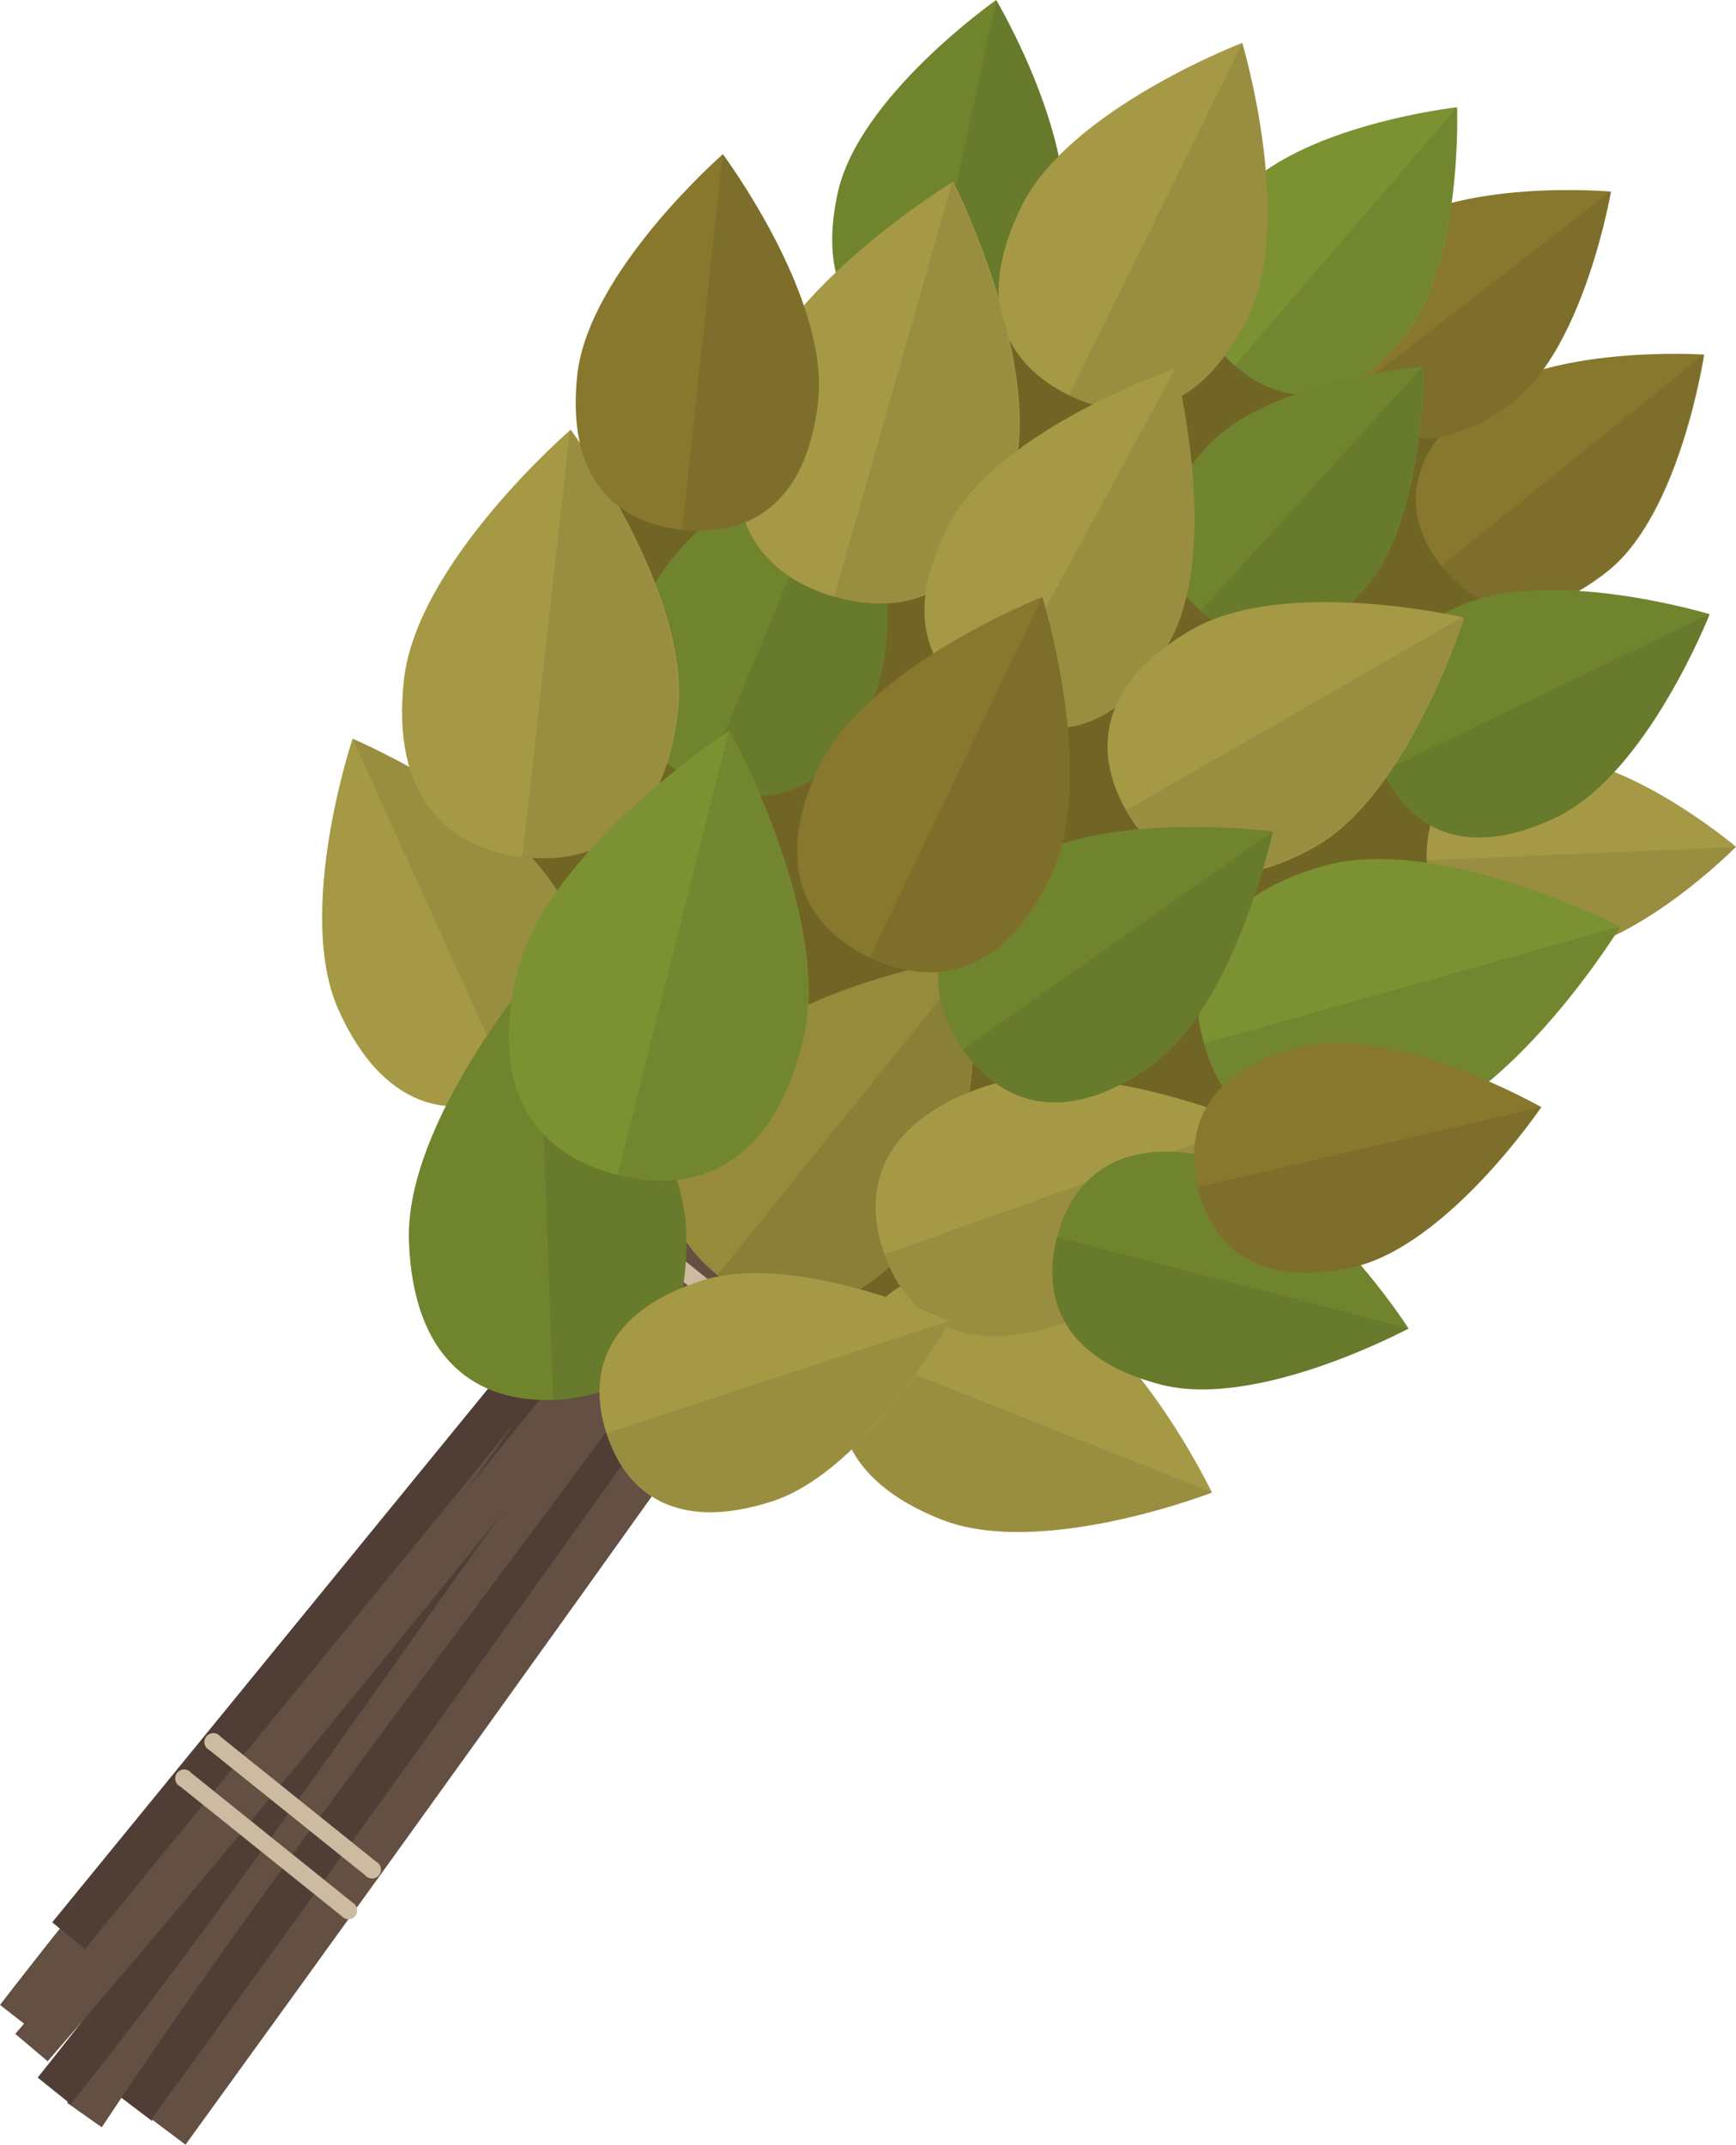 <svg xmlns="http://www.w3.org/2000/svg" viewBox="0 0 145.7 180"><defs><style>.cls-1{fill:#716526;}.cls-2{fill:#87782d;}.cls-3{fill:#1e1e1c;opacity:0.1;}.cls-4{fill:#a69945;}.cls-5{fill:#70842d;}.cls-6{fill:#503e36;}.cls-7{fill:#644f43;}.cls-8{fill:#ccbba0;}.cls-9{fill:#7b9132;}.cls-10{fill:#968a3b;}</style></defs><g id="Слой_2" data-name="Слой 2"><g id="Слой_1-2" data-name="Слой 1"><path class="cls-1" d="M109.67,102.27a92.76,92.76,0,0,0,20.45-43.12c1.07-5.84,1.55-12-.34-17.63s-6-10.2-10.58-13.89A54.9,54.9,0,0,0,78.1,16.15c.54,5.11-2.92,9.87-7.07,12.9S62,33.92,57.69,36.74a40.7,40.7,0,0,0-13,14.37c-8.55,15.32-8,35.58,2.33,49.8a41.36,41.36,0,0,0,23.49,16,36.88,36.88,0,0,0,27.91-4.39A50.63,50.63,0,0,0,109.67,102.27Z"/><path class="cls-2" d="M135,47.89c-6.09,4.9-10.89,3.55-14-.35s-3.44-8.88,2.65-13.78,19.38-4,19.38-4S141.06,43,135,47.89Z"/><path class="cls-3" d="M120.94,47.52v0c3.14,3.9,7.94,5.25,14,.35s8-18.09,8-18.09h0Z"/><path class="cls-4" d="M129.94,80.11c-7.17.32-10-3.29-10.19-7.88s2.28-8.44,9.45-8.76,16.5,7.6,16.5,7.6S137.11,79.79,129.94,80.11Z"/><path class="cls-3" d="M119.75,72.21v0c.2,4.59,3,8.2,10.19,7.88s15.76-9,15.76-9l0,0Z"/><path class="cls-5" d="M130.68,68.57c-7.58,3.66-12.29,1.08-14.64-3.79S114.59,54.63,122.17,51s21.32.55,21.32.55S138.26,64.91,130.68,68.57Z"/><path class="cls-3" d="M116,64.77a0,0,0,0,1,0,0c2.35,4.87,7.06,7.45,14.64,3.79s12.81-17,12.81-17h0Z"/><rect class="cls-6" x="60.94" y="52.94" width="19.45" height="2.97" transform="translate(7.54 117.44) rotate(-82.56)"/><rect class="cls-6" x="75.47" y="56.75" width="15.31" height="2.97" transform="translate(-9.9 98.81) rotate(-58.57)"/><rect class="cls-6" x="51.23" y="99.29" width="13.49" height="2.96" transform="translate(-43.88 156.83) rotate(-88.92)"/><path class="cls-2" d="M127,33.76c-6.09,4.72-10.79,3.3-13.82-.6s-3.22-8.81,2.86-13.53,19.17-3.55,19.17-3.55S133,29,127,33.76Z"/><path class="cls-3" d="M113.13,33.15h0c3,3.9,7.73,5.32,13.82.6s8.21-17.68,8.21-17.68h0Z"/><path class="cls-7" d="M0,168.27c10.39-13.45,21.53-26.62,32.31-39.35s21.88-25.85,32.24-39.26l2.8,2.2C57,105.3,45.82,118.47,35,131.2S13.17,157.06,2.81,170.46Z"/><path class="cls-6" d="M9.88,175.83c9.15-12.66,19.88-27.46,30.6-42.26S61.92,104,71.07,91.32l2.85,2.13c-9.15,12.67-19.87,27.47-30.59,42.26S21.89,165.3,12.74,178Z"/><path class="cls-7" d="M12.72,177.86c22.83-31.52,43.36-60.19,62.73-87.66l2.87,2.11C58.94,119.79,38.41,148.47,15.57,180Z"/><path class="cls-7" d="M5.63,176.49c9.27-14,20.44-29,31.23-43.42S58.78,103.71,68,89.75l2.91,2.06c-9.28,14-20.44,29-31.24,43.42S17.77,164.59,8.54,178.54Z"/><path class="cls-6" d="M5.94,176.6l-2.78-2.23c8.45-10.51,17.06-22.67,26.17-35.54C42,121,55,102.58,68.52,87.39l2.7,2.32c-13.42,15.1-26.43,33.47-39,51.24C23.06,153.85,14.43,166,5.94,176.6Z"/><polygon class="cls-6" points="7.14 163.58 4.38 161.34 63.34 89.15 66.1 91.4 7.14 163.58"/><path class="cls-7" d="M4,173l-2.72-2.3c13.3-15.32,25.81-30.76,37.91-45.68,8.88-11,18.06-22.28,27.56-33.56l2.74,2.27C60.05,105,50.87,116.27,42,127.21,29.89,142.15,17.36,157.6,4,173Z"/><path class="cls-8" d="M65.64,109.54l-11-8.87a.75.75,0,1,1,.92-1.15l11.05,8.88a.82.82,0,0,1,.24,1.13A.84.84,0,0,1,65.64,109.54Z"/><path class="cls-8" d="M63.35,112.4l-10.63-8.53a.75.75,0,1,1,.92-1.14l10.62,8.53a.82.82,0,0,1,.24,1.13A.81.81,0,0,1,63.35,112.4Z"/><path class="cls-8" d="M30.64,157.38l-13.07-10.5a.75.75,0,1,1,.92-1.14l13.07,10.5a.75.75,0,1,1-.92,1.14Z"/><path class="cls-8" d="M28.69,160.83l-13.57-10.9a.75.75,0,1,1,.92-1.14l13.56,10.9a.74.74,0,1,1-.91,1.14Z"/><path class="cls-5" d="M73.3,58.54c-3.43,8.24-9,9.51-14.26,7.31s-8.3-7-4.88-15.27S71.44,36,71.44,36,76.72,50.3,73.3,58.54Z"/><path class="cls-3" d="M59,65.84h0c5.28,2.2,10.83.93,14.26-7.31S71.44,36,71.44,36h0Z"/><path class="cls-9" d="M117.67,28.47c-5.15,6-10.18,5.56-14,2.25s-5.07-8.21.08-14.22S122.29,9,122.29,9,122.82,22.46,117.67,28.47Z"/><path class="cls-3" d="M103.62,30.71h0c3.86,3.31,8.89,3.76,14-2.25S122.29,9,122.29,9h0Z"/><path class="cls-5" d="M89.1,20.27c-1.74,8.1-6.6,10.19-11.8,9.08s-8.76-5-7-13.13S83.61,0,83.61,0,90.84,12.16,89.1,20.27Z"/><path class="cls-3" d="M77.28,29.34h0c5.2,1.11,10.06-1,11.8-9.08S83.61,0,83.61,0l0,0Z"/><path class="cls-5" d="M114.44,49.52c-5.16,5.67-10,5.09-13.66,1.77s-4.68-8.09.49-13.77,18.21-6.76,18.21-6.76S119.61,43.85,114.44,49.52Z"/><path class="cls-3" d="M100.76,51.28h0c3.63,3.32,8.5,3.9,13.66-1.77s5-18.76,5-18.76h0Z"/><path class="cls-10" d="M77,103.8c-6,7.41-12,7.06-16.76,3.24S53.85,97.39,59.8,90s22-9.77,22-9.77S83,96.39,77,103.8Z"/><path class="cls-3" d="M60.23,107h0c4.75,3.82,10.8,4.17,16.76-3.24S81.8,80.21,81.8,80.21h0Z"/><path class="cls-4" d="M104.72,26.64c-4,8.16-9.74,9.1-15,6.53s-8-7.67-4-15.84S104.26,3.6,104.26,3.6,108.73,18.47,104.72,26.64Z"/><path class="cls-3" d="M89.72,33.16h0c5.23,2.57,11,1.63,15-6.53s-.46-23-.46-23h0Z"/><path class="cls-4" d="M85,40.1c-2.74,9.62-8.75,11.76-14.93,10s-10.16-6.75-7.43-16.37S80,15.25,80,15.25,87.71,30.47,85,40.1Z"/><path class="cls-3" d="M70,50.1h0c6.18,1.75,12.19-.39,14.93-10s-5-24.85-5-24.85l0,0Z"/><path class="cls-4" d="M47.52,76.18c3.73,8.22.84,13.2-4.43,15.59s-10.92,1.28-14.65-6.94S29.59,62,29.59,62,43.8,68,47.52,76.18Z"/><path class="cls-3" d="M43.07,91.77h0c5.27-2.39,8.16-7.37,4.43-15.59S29.59,62,29.59,62s0,0,0,0Z"/><path class="cls-4" d="M98.2,53.79c-4.3,7.93-10,8.63-15.1,5.87s-7.62-7.93-3.32-15.86,18.9-12.86,18.9-12.86S102.5,45.86,98.2,53.79Z"/><path class="cls-3" d="M83.08,59.65h0c5.08,2.76,10.8,2.06,15.1-5.87s.48-22.85.48-22.85h0Z"/><path class="cls-4" d="M79,127.53c-8.39-3.32-9.76-8.91-7.63-14.29s7-8.51,15.35-5.19,15,17.22,15,17.22S87.38,130.85,79,127.53Z"/><path class="cls-3" d="M71.36,113.22v0c-2.13,5.38-.76,11,7.63,14.29s22.75-2.26,22.75-2.26l0,0Z"/><path class="cls-4" d="M110.49,71c-7.82,4.49-13.06,2.09-15.94-2.92s-2.32-10.75,5.5-15.25,22.83-1,22.83-1S118.31,66.47,110.49,71Z"/><path class="cls-3" d="M94.54,68v0c2.88,5,8.12,7.41,15.94,2.92s12.39-19.2,12.39-19.2h0Z"/><path class="cls-4" d="M89.41,111c-8.5,3-13.22-.26-15.17-5.71s-.38-11,8.12-14,22.65,3,22.65,3S97.91,108,89.41,111Z"/><path class="cls-3" d="M74.24,105.29v0c2,5.45,6.67,8.74,15.17,5.71S105,94.32,105,94.32h0Z"/><path class="cls-4" d="M56.9,59.66c-1.12,9.9-6.68,13-13,12.27s-11.09-5-10-14.87,14-21,14-21S58,49.75,56.9,59.66Z"/><path class="cls-3" d="M43.84,71.93h0c6.36.72,11.92-2.37,13-12.27s-9-23.61-9-23.61l0,0Z"/><path class="cls-5" d="M57.6,103.33c.37,10-4.71,13.92-11.13,14.16s-11.78-3.28-12.15-13.3,10.81-23,10.81-23S57.23,93.31,57.6,103.33Z"/><path class="cls-3" d="M46.44,117.49h0c6.42-.24,11.5-4.14,11.13-14.16S45.13,81.2,45.13,81.2l0,0Z"/><path class="cls-9" d="M117.43,95.09c-9.65,2.71-14.63-1.3-16.38-7.49s.42-12.21,10.07-14.93S136,77.76,136,77.76,127.09,92.37,117.43,95.09Z"/><path class="cls-3" d="M101.05,87.58v0c1.75,6.19,6.73,10.2,16.38,7.49S136,77.76,136,77.76l0,0Z"/><path class="cls-9" d="M67.37,87.51c-2.58,10.3-8.89,12.78-15.5,11.12s-11-6.81-8.43-17.11,17.78-20.2,17.78-20.2S70,77.21,67.37,87.51Z"/><path class="cls-3" d="M51.84,98.62h0c6.61,1.66,12.92-.82,15.5-11.12s-6.15-26.19-6.15-26.19l0,0Z"/><path class="cls-5" d="M97.43,116.21c-8.15-2.11-10.07-7.13-8.72-12.35s5.47-8.69,13.62-6.58,15.89,14.22,15.89,14.22S105.58,118.32,97.43,116.21Z"/><path class="cls-3" d="M88.72,103.84v0c-1.35,5.22.57,10.24,8.72,12.35s20.79-4.71,20.79-4.71l0,0Z"/><path class="cls-5" d="M96.53,89.51c-7.17,5.06-12.45,3.2-15.7-1.4s-3.22-10.2,4-15.26,22-3.06,22-3.06S103.7,84.45,96.53,89.51Z"/><path class="cls-3" d="M80.82,88.09v0c3.25,4.6,8.53,6.46,15.7,1.4S106.8,69.79,106.8,69.79h0Z"/><path class="cls-4" d="M64.84,126c-8,2.6-12.26-.57-13.93-5.68s-.08-10.2,7.88-12.81,20.94,3.39,20.94,3.39S72.8,123.37,64.84,126Z"/><path class="cls-3" d="M50.9,120.27v0c1.67,5.11,6,8.28,13.93,5.68s14.89-15.1,14.89-15.1h0Z"/><path class="cls-2" d="M88.19,73.56c-4,8.36-9.82,9.37-15.19,6.81s-8.22-7.73-4.23-16.09S87.48,50.1,87.48,50.1,92.18,65.2,88.19,73.56Z"/><path class="cls-3" d="M73,80.36h0c5.37,2.56,11.19,1.55,15.19-6.81s-.71-23.46-.71-23.46h0Z"/><path class="cls-2" d="M113.6,106.35c-8,1.85-11.87-1.6-13.06-6.7s.79-9.93,8.75-11.79,20.07,5.06,20.07,5.06S121.56,104.49,113.6,106.35Z"/><path class="cls-3" d="M100.54,99.63v0c1.19,5.1,5.1,8.55,13.06,6.7s15.76-13.43,15.76-13.43h0Z"/><path class="cls-2" d="M68.67,33.63c-.94,8.7-5.81,11.44-11.4,10.84s-9.76-4.32-8.82-13S60.67,12.94,60.67,12.94,69.61,24.92,68.67,33.63Z"/><path class="cls-3" d="M57.25,44.46h0c5.59.6,10.46-2.14,11.4-10.84s-8-20.69-8-20.69l0,0Z"/></g></g></svg>